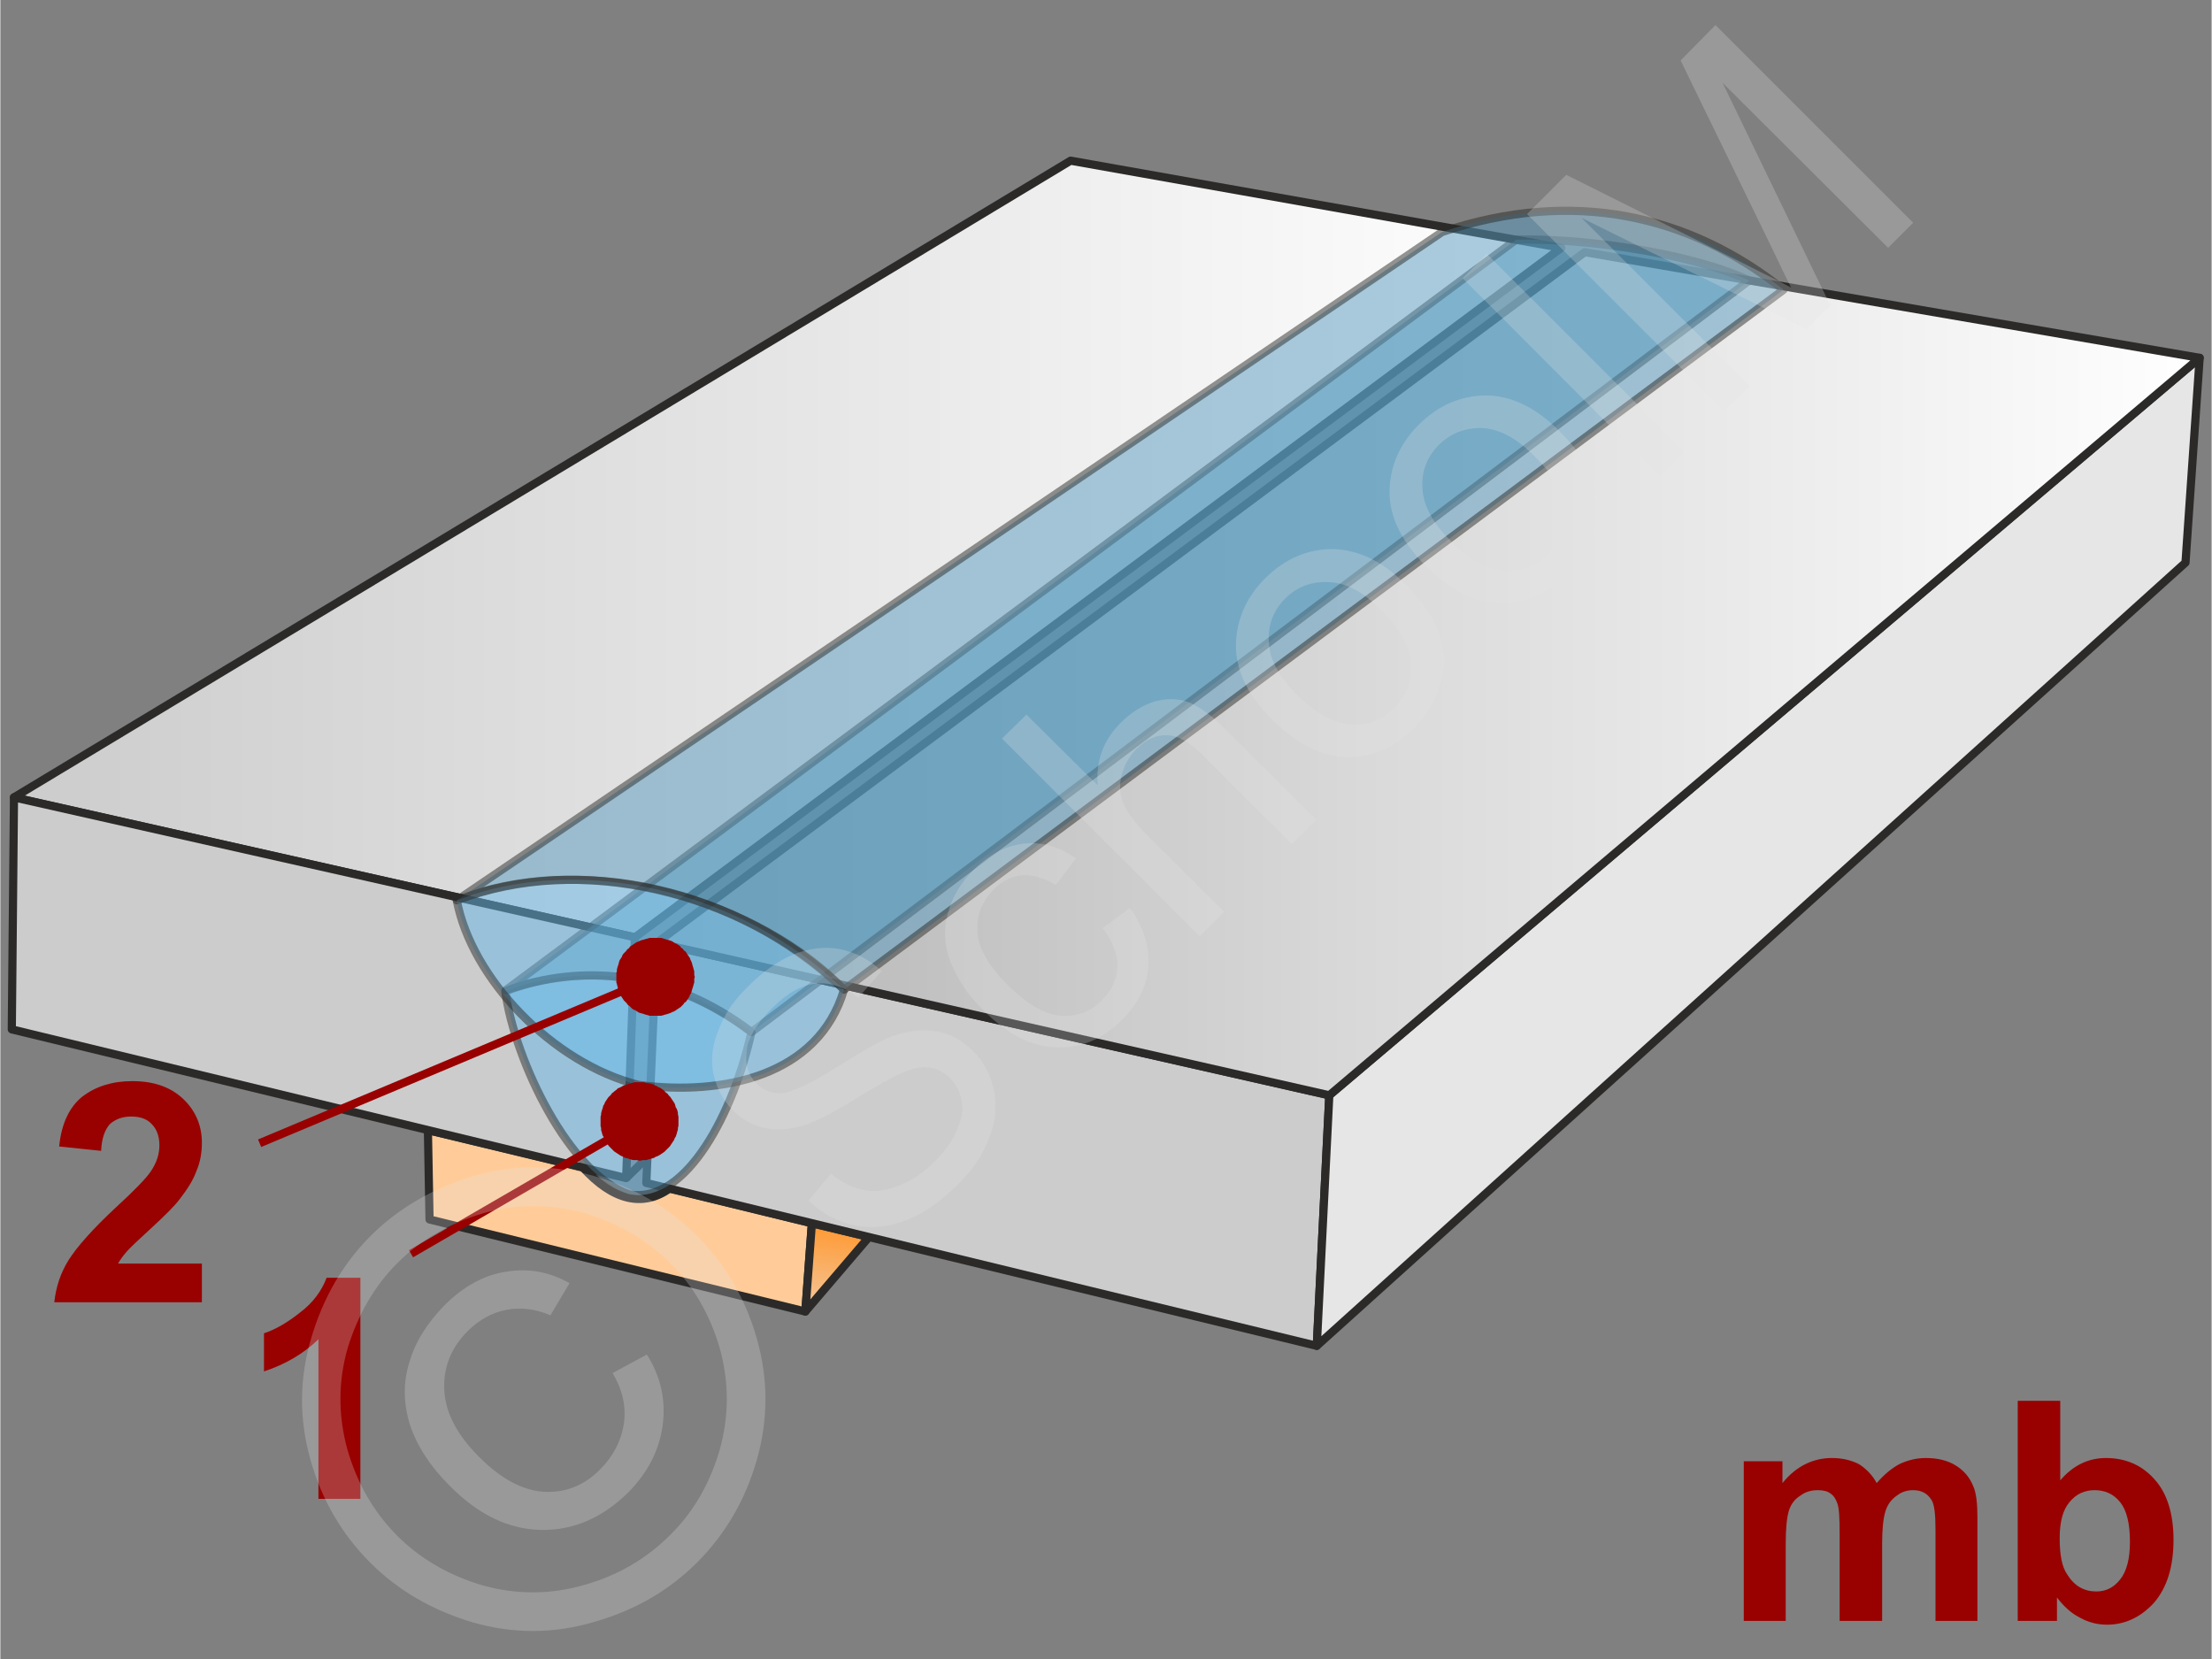 <svg xmlns="http://www.w3.org/2000/svg" width="240px" height="180px" style="shape-rendering:geometricPrecision;text-rendering:geometricPrecision;image-rendering:optimizeQuality;fill-rule:evenodd;clip-rule:evenodd" viewBox="0 0 40.6 30.46" xmlns:xlink="http://www.w3.org/1999/xlink"><rect x="0" y="0" width="40.6" height="30.46" fill="#808080" stroke="none"/><defs><linearGradient id="id0" gradientUnits="userSpaceOnUse" x1="12.05" y1="12.37" x2="40.38" y2="12.37"><stop offset="0" style="stop-opacity:1;stop-color:#b3b3b3"/><stop offset="0.459" style="stop-opacity:1;stop-color:#d9d9d9"/><stop offset="1" style="stop-opacity:1;stop-color:white"/></linearGradient><linearGradient id="id1" gradientUnits="userSpaceOnUse" x1="0.25" y1="10.08" x2="28.66" y2="10.08"><stop offset="0" style="stop-opacity:1;stop-color:#ccc"/><stop offset="1" style="stop-opacity:1;stop-color:white"/></linearGradient><linearGradient id="id2" gradientUnits="userSpaceOnUse" x1="15.44" y1="22.53" x2="15.22" y2="24.14"><stop offset="0" style="stop-opacity:1;stop-color:#f93"/><stop offset="0.851" style="stop-opacity:1;stop-color:#f5c28f"/><stop offset="1" style="stop-opacity:1;stop-color:#ebecec"/></linearGradient></defs><g id="Ebene_x0020_1"><g id="_1666661088"><g><path d="M32.01 26.83l0.71 0 0 0.4c0.25,-0.31 0.56,-0.46 0.91,-0.46 0.19,0 0.35,0.04 0.49,0.11 0.13,0.08 0.25,0.2 0.33,0.35 0.13,-0.15 0.27,-0.27 0.42,-0.35 0.15,-0.07 0.31,-0.11 0.48,-0.11 0.21,0 0.39,0.04 0.54,0.13 0.15,0.09 0.26,0.21 0.33,0.38 0.06,0.13 0.08,0.33 0.08,0.61l0 1.87 -0.77 0 0 -1.67c0,-0.29 -0.02,-0.48 -0.08,-0.56 -0.07,-0.11 -0.18,-0.17 -0.33,-0.17 -0.11,0 -0.21,0.03 -0.3,0.1 -0.1,0.07 -0.17,0.16 -0.21,0.29 -0.04,0.13 -0.06,0.33 -0.06,0.6l0 1.41 -0.78 0 0 -1.6c0,-0.29 -0.01,-0.47 -0.04,-0.55 -0.03,-0.09 -0.07,-0.15 -0.13,-0.19 -0.05,-0.04 -0.13,-0.06 -0.23,-0.06 -0.12,0 -0.23,0.03 -0.32,0.1 -0.1,0.06 -0.17,0.15 -0.21,0.27 -0.04,0.13 -0.06,0.33 -0.06,0.61l0 1.42 -0.77 0 0 -2.93z" style="fill:#900;fill-rule:nonzero"/><path id="1" d="M37.04 29.76l0 -4.04 0.78 0 0 1.46c0.24,-0.28 0.52,-0.41 0.84,-0.41 0.36,0 0.66,0.13 0.89,0.39 0.23,0.25 0.35,0.63 0.35,1.11 0,0.5 -0.12,0.88 -0.36,1.16 -0.24,0.26 -0.53,0.4 -0.86,0.4 -0.17,0 -0.34,-0.04 -0.5,-0.13 -0.16,-0.08 -0.3,-0.21 -0.42,-0.37l0 0.43 -0.72 0zm0.77 -1.52c0,0.3 0.04,0.53 0.14,0.67 0.13,0.21 0.31,0.31 0.53,0.31 0.18,0 0.32,-0.07 0.44,-0.22 0.12,-0.15 0.18,-0.38 0.18,-0.69 0,-0.34 -0.06,-0.58 -0.18,-0.73 -0.12,-0.15 -0.28,-0.22 -0.47,-0.22 -0.18,0 -0.34,0.07 -0.46,0.22 -0.12,0.14 -0.18,0.36 -0.18,0.66z" style="fill:#900;fill-rule:nonzero"/><path d="M7.85 20.75l2.84 0.68c0.56,0.62 1.11,0.74 1.6,0.39l2.61 0.64 -0.12 1.62 -6.9 -1.69 -0.03 -1.64z" style="fill:#fc9;stroke:#2b2a29;stroke-width:.15;stroke-linecap:round;stroke-linejoin:round;stroke-miterlimit:22.926"/><polygon points="14.78,24.08 15.95,22.71 14.9,22.46" style="fill:url(#id2);stroke:#2b2a29;stroke-width:.15;stroke-linecap:round;stroke-linejoin:round;stroke-miterlimit:22.926"/><g><path d="M6.61 27.52l-0.77 0 0 -2.93c-0.28,0.27 -0.61,0.46 -1,0.59l0 -0.7c0.21,-0.07 0.42,-0.19 0.66,-0.38 0.24,-0.18 0.4,-0.4 0.49,-0.64l0.62 0 0 4.06z" style="fill:#900;fill-rule:nonzero"/><path d="M3.7 23.2l0 0.71 -2.71 0c0.03,-0.27 0.11,-0.53 0.26,-0.77 0.15,-0.24 0.44,-0.57 0.87,-0.97 0.35,-0.32 0.56,-0.54 0.64,-0.66 0.11,-0.16 0.16,-0.32 0.16,-0.48 0,-0.17 -0.05,-0.3 -0.14,-0.39 -0.09,-0.1 -0.22,-0.14 -0.38,-0.14 -0.16,0 -0.29,0.05 -0.39,0.14 -0.09,0.1 -0.15,0.26 -0.16,0.49l-0.77 -0.08c0.04,-0.42 0.19,-0.73 0.43,-0.92 0.24,-0.18 0.54,-0.28 0.91,-0.28 0.4,0 0.71,0.11 0.94,0.33 0.22,0.21 0.34,0.48 0.34,0.8 0,0.18 -0.03,0.36 -0.1,0.52 -0.06,0.17 -0.17,0.34 -0.31,0.52 -0.09,0.12 -0.26,0.29 -0.51,0.52 -0.24,0.22 -0.4,0.37 -0.46,0.44 -0.07,0.08 -0.12,0.15 -0.16,0.22l1.54 0z" style="fill:#900;fill-rule:nonzero"/><g><polygon points="24.4,20.11 12.05,17.31 11.86,21.72 24.17,24.71" style="fill:#ccc;stroke:#2b2a29;stroke-width:.15;stroke-linejoin:round;stroke-miterlimit:22.926"/><polygon points="40.38,6.57 24.4,20.11 24.17,24.71 40.12,10.33" style="fill:#e6e6e6;stroke:#2b2a29;stroke-width:.15;stroke-linejoin:round;stroke-miterlimit:22.926"/><polygon points="40.38,6.57 29.09,4.63 12.05,17.31 24.4,20.11" style="fill:url(#id0);stroke:#2b2a29;stroke-width:.15;stroke-linejoin:round;stroke-miterlimit:22.926"/></g><g><polygon points="28.66,4.55 19.65,2.95 0.25,14.64 11.65,17.21" style="fill:url(#id1);stroke:#2b2a29;stroke-width:.15;stroke-linejoin:round;stroke-miterlimit:22.926"/><polygon points="11.65,17.21 0.25,14.64 0.21,18.9 11.49,21.63" style="fill:#ccc;stroke:#2b2a29;stroke-width:.15;stroke-linejoin:round;stroke-miterlimit:22.926"/><line x1="11.49" y1="21.63" x2="11.88" y2="21.25" style="fill:none;stroke:#2b2a29;stroke-width:.15;stroke-miterlimit:22.926"/></g><path d="M9.27 18.2c1.76,-0.67 3.43,-0.09 4.52,0.75 -0.32,1.44 -1.18,3.16 -2.24,2.98 -1.09,-0.36 -2.1,-2.43 -2.28,-3.73z" style="fill:#66b8e8;fill-opacity:.502;stroke:#2b2a29;stroke-width:.15;stroke-linejoin:round;stroke-miterlimit:22.926;stroke-opacity:.502"/><path d="M9.28 18.18c1.42,-0.48 3,-0.38 4.51,0.77l18.32 -13.8c-1.17,-0.54 -3.15,-0.78 -4.28,-0.75l-18.55 13.78z" style="fill:#579abe;fill-opacity:.502;stroke:#2b2a29;stroke-width:.15;stroke-linejoin:round;stroke-miterlimit:22.926;stroke-opacity:.502"/><g><path d="M8.38 16.53c2.46,-0.97 5.59,0.06 7.11,1.64l17.25 -12.85c-1.72,-1.37 -3.86,-1.87 -6.27,-1.06l-18.09 12.27z" style="fill:#579abe;fill-opacity:.502;stroke:#2b2a29;stroke-width:.15;stroke-linejoin:round;stroke-miterlimit:22.926;stroke-opacity:.502"/><path d="M8.38 16.53c2.26,-0.86 5.17,-0.22 7.11,1.64 -0.47,1.59 -2.23,1.95 -3.77,1.75 -1.59,-0.4 -3.07,-1.96 -3.34,-3.39z" style="fill:#66b8e8;fill-opacity:.502;stroke:#2b2a29;stroke-width:.15;stroke-linejoin:round;stroke-miterlimit:22.926;stroke-opacity:.502"/></g><g><line x1="7.54" y1="23.02" x2="11.73" y2="20.59" style="fill:none;fill-rule:nonzero;stroke:#900;stroke-width:.15;stroke-miterlimit:22.926"/><polygon id="1" points="11.37,19.97 11.37,19.97 11.41,19.95 11.44,19.93 11.47,19.92 11.51,19.91 11.54,19.9 11.58,19.89 11.61,19.88 11.64,19.87 11.68,19.87 11.71,19.87 11.75,19.87 11.78,19.87 11.82,19.87 11.85,19.88 11.89,19.89 11.92,19.89 11.95,19.9 11.99,19.91 12.02,19.93 12.05,19.94 12.08,19.96 12.11,19.97 12.14,19.99 12.17,20.01 12.2,20.04 12.22,20.06 12.25,20.08 12.27,20.11 12.3,20.14 12.32,20.17 12.34,20.2 12.36,20.23 12.36,20.23 12.38,20.26 12.39,20.29 12.4,20.33 12.42,20.36 12.43,20.39 12.44,20.43 12.44,20.46 12.45,20.5 12.45,20.53 12.45,20.57 12.45,20.6 12.45,20.64 12.45,20.67 12.44,20.71 12.44,20.74 12.43,20.77 12.42,20.81 12.41,20.84 12.4,20.87 12.38,20.9 12.37,20.93 12.35,20.96 12.33,20.99 12.31,21.02 12.29,21.05 12.26,21.08 12.24,21.1 12.21,21.13 12.19,21.15 12.16,21.17 12.13,21.19 12.1,21.21 12.1,21.21 12.06,21.23 12.03,21.24 12,21.26 11.96,21.27 11.93,21.28 11.89,21.29 11.86,21.3 11.83,21.3 11.79,21.3 11.76,21.31 11.72,21.31 11.69,21.3 11.65,21.3 11.62,21.3 11.58,21.29 11.55,21.28 11.52,21.27 11.48,21.26 11.45,21.25 11.42,21.23 11.39,21.22 11.36,21.2 11.33,21.18 11.3,21.16 11.27,21.14 11.25,21.12 11.22,21.09 11.2,21.07 11.17,21.04 11.15,21.01 11.13,20.98 11.11,20.95 11.11,20.95 11.09,20.92 11.08,20.88 11.06,20.85 11.05,20.82 11.04,20.78 11.03,20.75 11.03,20.71 11.02,20.68 11.02,20.64 11.02,20.61 11.02,20.57 11.02,20.54 11.02,20.5 11.03,20.47 11.03,20.44 11.04,20.4 11.05,20.37 11.06,20.34 11.07,20.3 11.09,20.27 11.1,20.24 11.12,20.21 11.14,20.18 11.16,20.15 11.18,20.13 11.21,20.1 11.23,20.07 11.26,20.05 11.28,20.03 11.31,20.01 11.34,19.98" style="fill:#900"/></g><g><line x1="4.76" y1="20.99" x2="12.03" y2="17.94" style="fill:none;fill-rule:nonzero;stroke:#900;stroke-width:.15;stroke-miterlimit:22.926"/><polygon id="1" points="11.75,17.27 11.75,17.27 11.78,17.26 11.82,17.25 11.85,17.24 11.89,17.23 11.92,17.22 11.96,17.22 11.99,17.22 12.03,17.22 12.06,17.22 12.1,17.22 12.13,17.22 12.17,17.23 12.2,17.24 12.23,17.25 12.27,17.26 12.3,17.27 12.33,17.28 12.36,17.3 12.39,17.32 12.42,17.33 12.45,17.35 12.48,17.37 12.5,17.4 12.53,17.42 12.55,17.45 12.58,17.47 12.6,17.5 12.62,17.53 12.64,17.56 12.66,17.59 12.67,17.62 12.69,17.66 12.69,17.66 12.7,17.69 12.71,17.73 12.72,17.76 12.73,17.8 12.74,17.83 12.74,17.87 12.74,17.9 12.75,17.94 12.74,17.97 12.74,18.01 12.74,18.04 12.73,18.07 12.72,18.11 12.71,18.14 12.7,18.17 12.69,18.21 12.68,18.24 12.66,18.27 12.65,18.3 12.63,18.33 12.61,18.36 12.59,18.39 12.56,18.41 12.54,18.44 12.52,18.46 12.49,18.49 12.46,18.51 12.43,18.53 12.4,18.55 12.37,18.57 12.34,18.58 12.3,18.6 12.3,18.6 12.27,18.61 12.24,18.62 12.2,18.63 12.17,18.64 12.13,18.65 12.1,18.65 12.06,18.65 12.03,18.65 11.99,18.65 11.96,18.65 11.92,18.65 11.89,18.64 11.85,18.63 11.82,18.62 11.79,18.61 11.75,18.6 11.72,18.59 11.69,18.57 11.66,18.55 11.63,18.54 11.6,18.52 11.58,18.5 11.55,18.47 11.52,18.45 11.5,18.42 11.48,18.4 11.45,18.37 11.43,18.34 11.41,18.31 11.39,18.28 11.38,18.25 11.36,18.21 11.36,18.21 11.35,18.18 11.34,18.15 11.33,18.11 11.32,18.07 11.31,18.04 11.31,18 11.31,17.97 11.31,17.93 11.31,17.9 11.31,17.86 11.32,17.83 11.32,17.8 11.33,17.76 11.34,17.73 11.35,17.7 11.36,17.66 11.37,17.63 11.39,17.6 11.41,17.57 11.42,17.54 11.44,17.51 11.47,17.48 11.49,17.46 11.51,17.43 11.54,17.41 11.56,17.38 11.59,17.36 11.62,17.34 11.65,17.32 11.68,17.3 11.71,17.29" style="fill:#900"/></g></g></g><g><polygon points="0,0 40.6,0 40.6,30.46 0,30.46" style="fill:none"/><g id="_1666662144"><path d="M14.84 22.04l0.41 -0.49c0.2,0.16 0.4,0.26 0.6,0.3 0.19,0.04 0.41,0.01 0.64,-0.08 0.24,-0.09 0.46,-0.24 0.67,-0.45 0.18,-0.18 0.32,-0.37 0.4,-0.57 0.09,-0.19 0.12,-0.37 0.09,-0.53 -0.03,-0.17 -0.1,-0.31 -0.21,-0.42 -0.11,-0.11 -0.24,-0.18 -0.39,-0.2 -0.15,-0.02 -0.33,0.02 -0.54,0.12 -0.14,0.06 -0.41,0.21 -0.83,0.47 -0.41,0.25 -0.72,0.41 -0.92,0.47 -0.27,0.08 -0.51,0.1 -0.73,0.05 -0.22,-0.05 -0.41,-0.16 -0.58,-0.32 -0.18,-0.19 -0.3,-0.41 -0.36,-0.68 -0.05,-0.26 -0.02,-0.53 0.1,-0.81 0.11,-0.29 0.29,-0.55 0.54,-0.79 0.27,-0.27 0.55,-0.47 0.84,-0.59 0.29,-0.11 0.58,-0.15 0.86,-0.09 0.28,0.06 0.53,0.19 0.75,0.4l-0.43 0.49c-0.25,-0.2 -0.51,-0.29 -0.77,-0.26 -0.26,0.02 -0.53,0.17 -0.81,0.45 -0.29,0.29 -0.45,0.56 -0.47,0.8 -0.03,0.24 0.03,0.43 0.18,0.58 0.13,0.13 0.29,0.19 0.46,0.18 0.18,-0.01 0.51,-0.16 0.99,-0.46 0.48,-0.3 0.82,-0.5 1.03,-0.58 0.31,-0.11 0.59,-0.14 0.84,-0.09 0.25,0.04 0.47,0.17 0.66,0.36 0.2,0.19 0.32,0.43 0.38,0.71 0.06,0.28 0.04,0.57 -0.08,0.87 -0.11,0.3 -0.29,0.58 -0.55,0.84 -0.33,0.33 -0.65,0.56 -0.97,0.68 -0.32,0.13 -0.64,0.16 -0.95,0.1 -0.32,-0.07 -0.61,-0.22 -0.85,-0.46zm5.4 -5l0.5 -0.37c0.25,0.35 0.36,0.7 0.34,1.07 -0.03,0.36 -0.19,0.69 -0.48,0.98 -0.36,0.36 -0.76,0.53 -1.22,0.51 -0.45,-0.01 -0.89,-0.24 -1.33,-0.68 -0.29,-0.28 -0.48,-0.58 -0.6,-0.88 -0.12,-0.31 -0.14,-0.61 -0.05,-0.91 0.08,-0.3 0.24,-0.56 0.47,-0.79 0.28,-0.28 0.59,-0.44 0.91,-0.48 0.33,-0.04 0.65,0.05 0.97,0.27l-0.37 0.49c-0.22,-0.13 -0.42,-0.19 -0.62,-0.18 -0.19,0.02 -0.36,0.1 -0.51,0.25 -0.23,0.23 -0.33,0.49 -0.31,0.79 0.02,0.3 0.2,0.62 0.55,0.97 0.36,0.36 0.68,0.54 0.97,0.57 0.3,0.02 0.56,-0.07 0.77,-0.29 0.18,-0.18 0.27,-0.38 0.28,-0.6 0.01,-0.23 -0.08,-0.46 -0.27,-0.72zm1.78 0.15l-3.63 -3.63 0.45 -0.44 1.31 1.3c-0.04,-0.45 0.1,-0.83 0.42,-1.15 0.19,-0.19 0.4,-0.32 0.62,-0.39 0.22,-0.06 0.42,-0.06 0.62,0.01 0.2,0.08 0.43,0.24 0.68,0.5l1.67 1.66 -0.45 0.45 -1.66 -1.66c-0.22,-0.22 -0.44,-0.34 -0.63,-0.34 -0.2,-0.01 -0.39,0.08 -0.56,0.25 -0.13,0.13 -0.22,0.29 -0.27,0.47 -0.05,0.19 -0.04,0.36 0.03,0.53 0.07,0.17 0.21,0.35 0.41,0.56l1.44 1.43 -0.45 0.45zm1.34 -3.97c-0.49,-0.48 -0.71,-0.98 -0.67,-1.48 0.03,-0.42 0.21,-0.8 0.53,-1.12 0.36,-0.36 0.78,-0.54 1.24,-0.54 0.47,0.01 0.91,0.22 1.33,0.64 0.33,0.34 0.55,0.65 0.64,0.95 0.09,0.29 0.1,0.59 0.01,0.89 -0.09,0.3 -0.25,0.57 -0.48,0.8 -0.37,0.37 -0.78,0.55 -1.24,0.54 -0.47,-0.01 -0.92,-0.24 -1.36,-0.68zm0.46 -0.45c0.33,0.33 0.66,0.51 0.97,0.53 0.32,0.02 0.58,-0.08 0.81,-0.31 0.22,-0.22 0.32,-0.49 0.3,-0.8 -0.02,-0.32 -0.2,-0.65 -0.55,-0.99 -0.32,-0.33 -0.64,-0.5 -0.95,-0.51 -0.32,-0.02 -0.59,0.08 -0.81,0.3 -0.22,0.22 -0.32,0.49 -0.3,0.8 0.01,0.32 0.19,0.64 0.53,0.98zm2.36 -2.37c-0.49,-0.49 -0.71,-0.98 -0.67,-1.48 0.03,-0.42 0.21,-0.8 0.53,-1.12 0.36,-0.36 0.78,-0.54 1.25,-0.54 0.46,0.01 0.9,0.22 1.32,0.64 0.34,0.34 0.55,0.65 0.64,0.95 0.09,0.29 0.1,0.59 0.01,0.89 -0.09,0.3 -0.25,0.57 -0.48,0.8 -0.36,0.36 -0.78,0.54 -1.24,0.54 -0.47,-0.01 -0.92,-0.24 -1.36,-0.68zm0.46 -0.46c0.33,0.34 0.66,0.52 0.97,0.54 0.32,0.02 0.59,-0.08 0.81,-0.31 0.22,-0.22 0.32,-0.49 0.3,-0.8 -0.02,-0.32 -0.2,-0.65 -0.55,-0.99 -0.32,-0.33 -0.64,-0.5 -0.95,-0.52 -0.32,-0.01 -0.59,0.09 -0.81,0.31 -0.22,0.22 -0.32,0.49 -0.3,0.8 0.02,0.32 0.19,0.64 0.53,0.97zm3.83 -1.2l-3.62 -3.63 0.44 -0.45 3.63 3.63 -0.45 0.45zm1.18 -1.19l-3.62 -3.62 0.72 -0.72 3.42 1.71c0.32,0.16 0.56,0.28 0.71,0.36 -0.09,-0.17 -0.21,-0.43 -0.38,-0.78l-1.65 -3.39 0.64 -0.65 3.63 3.63 -0.46 0.46 -3.04 -3.03 1.98 4.09 -0.44 0.43 -4.13 -2.04 3.09 3.09 -0.47 0.46z" style="fill:#e6e6e6;fill-rule:nonzero;fill-opacity:.251"/><path d="M6.8 22.69c0.5,-0.5 1.12,-0.86 1.86,-1.09 0.74,-0.22 1.48,-0.22 2.23,-0.01 0.75,0.21 1.38,0.58 1.9,1.1 0.52,0.52 0.89,1.15 1.1,1.89 0.21,0.74 0.21,1.48 0,2.22 -0.21,0.74 -0.58,1.37 -1.1,1.89 -0.52,0.52 -1.15,0.88 -1.89,1.09 -0.74,0.22 -1.48,0.22 -2.22,0.01 -0.74,-0.22 -1.37,-0.58 -1.89,-1.1 -0.52,-0.52 -0.89,-1.15 -1.1,-1.9 -0.21,-0.75 -0.2,-1.5 0.02,-2.23 0.22,-0.74 0.58,-1.36 1.09,-1.87zm0.49 0.5c-0.42,0.42 -0.72,0.94 -0.91,1.55 -0.18,0.62 -0.18,1.24 -0.01,1.87 0.18,0.62 0.48,1.15 0.92,1.59 0.43,0.43 0.96,0.73 1.57,0.91 0.62,0.17 1.24,0.17 1.86,-0.01 0.61,-0.17 1.14,-0.48 1.57,-0.91 0.44,-0.43 0.74,-0.96 0.92,-1.58 0.17,-0.62 0.17,-1.23 0,-1.85 -0.18,-0.62 -0.48,-1.14 -0.91,-1.57 -0.44,-0.43 -0.97,-0.74 -1.59,-0.92 -0.63,-0.17 -1.25,-0.17 -1.86,0.01 -0.62,0.19 -1.14,0.49 -1.56,0.91zm3.95 2.02l0.63 -0.34c0.26,0.41 0.35,0.84 0.29,1.3 -0.06,0.45 -0.27,0.87 -0.64,1.24 -0.47,0.46 -1,0.69 -1.59,0.68 -0.6,-0.01 -1.16,-0.28 -1.69,-0.82 -0.35,-0.35 -0.59,-0.72 -0.72,-1.11 -0.12,-0.39 -0.13,-0.77 -0.01,-1.15 0.11,-0.38 0.33,-0.72 0.64,-1.04 0.35,-0.35 0.73,-0.56 1.13,-0.62 0.41,-0.07 0.8,0 1.17,0.21l-0.35 0.59c-0.28,-0.12 -0.55,-0.15 -0.81,-0.1 -0.26,0.05 -0.5,0.18 -0.71,0.39 -0.3,0.3 -0.45,0.66 -0.43,1.08 0.02,0.41 0.23,0.82 0.64,1.23 0.4,0.4 0.8,0.62 1.2,0.64 0.39,0.02 0.74,-0.12 1.03,-0.42 0.24,-0.24 0.38,-0.52 0.43,-0.84 0.04,-0.32 -0.03,-0.62 -0.21,-0.92z" style="fill:#e6e6e6;fill-rule:nonzero;fill-opacity:.251"/></g></g></g></g></svg>